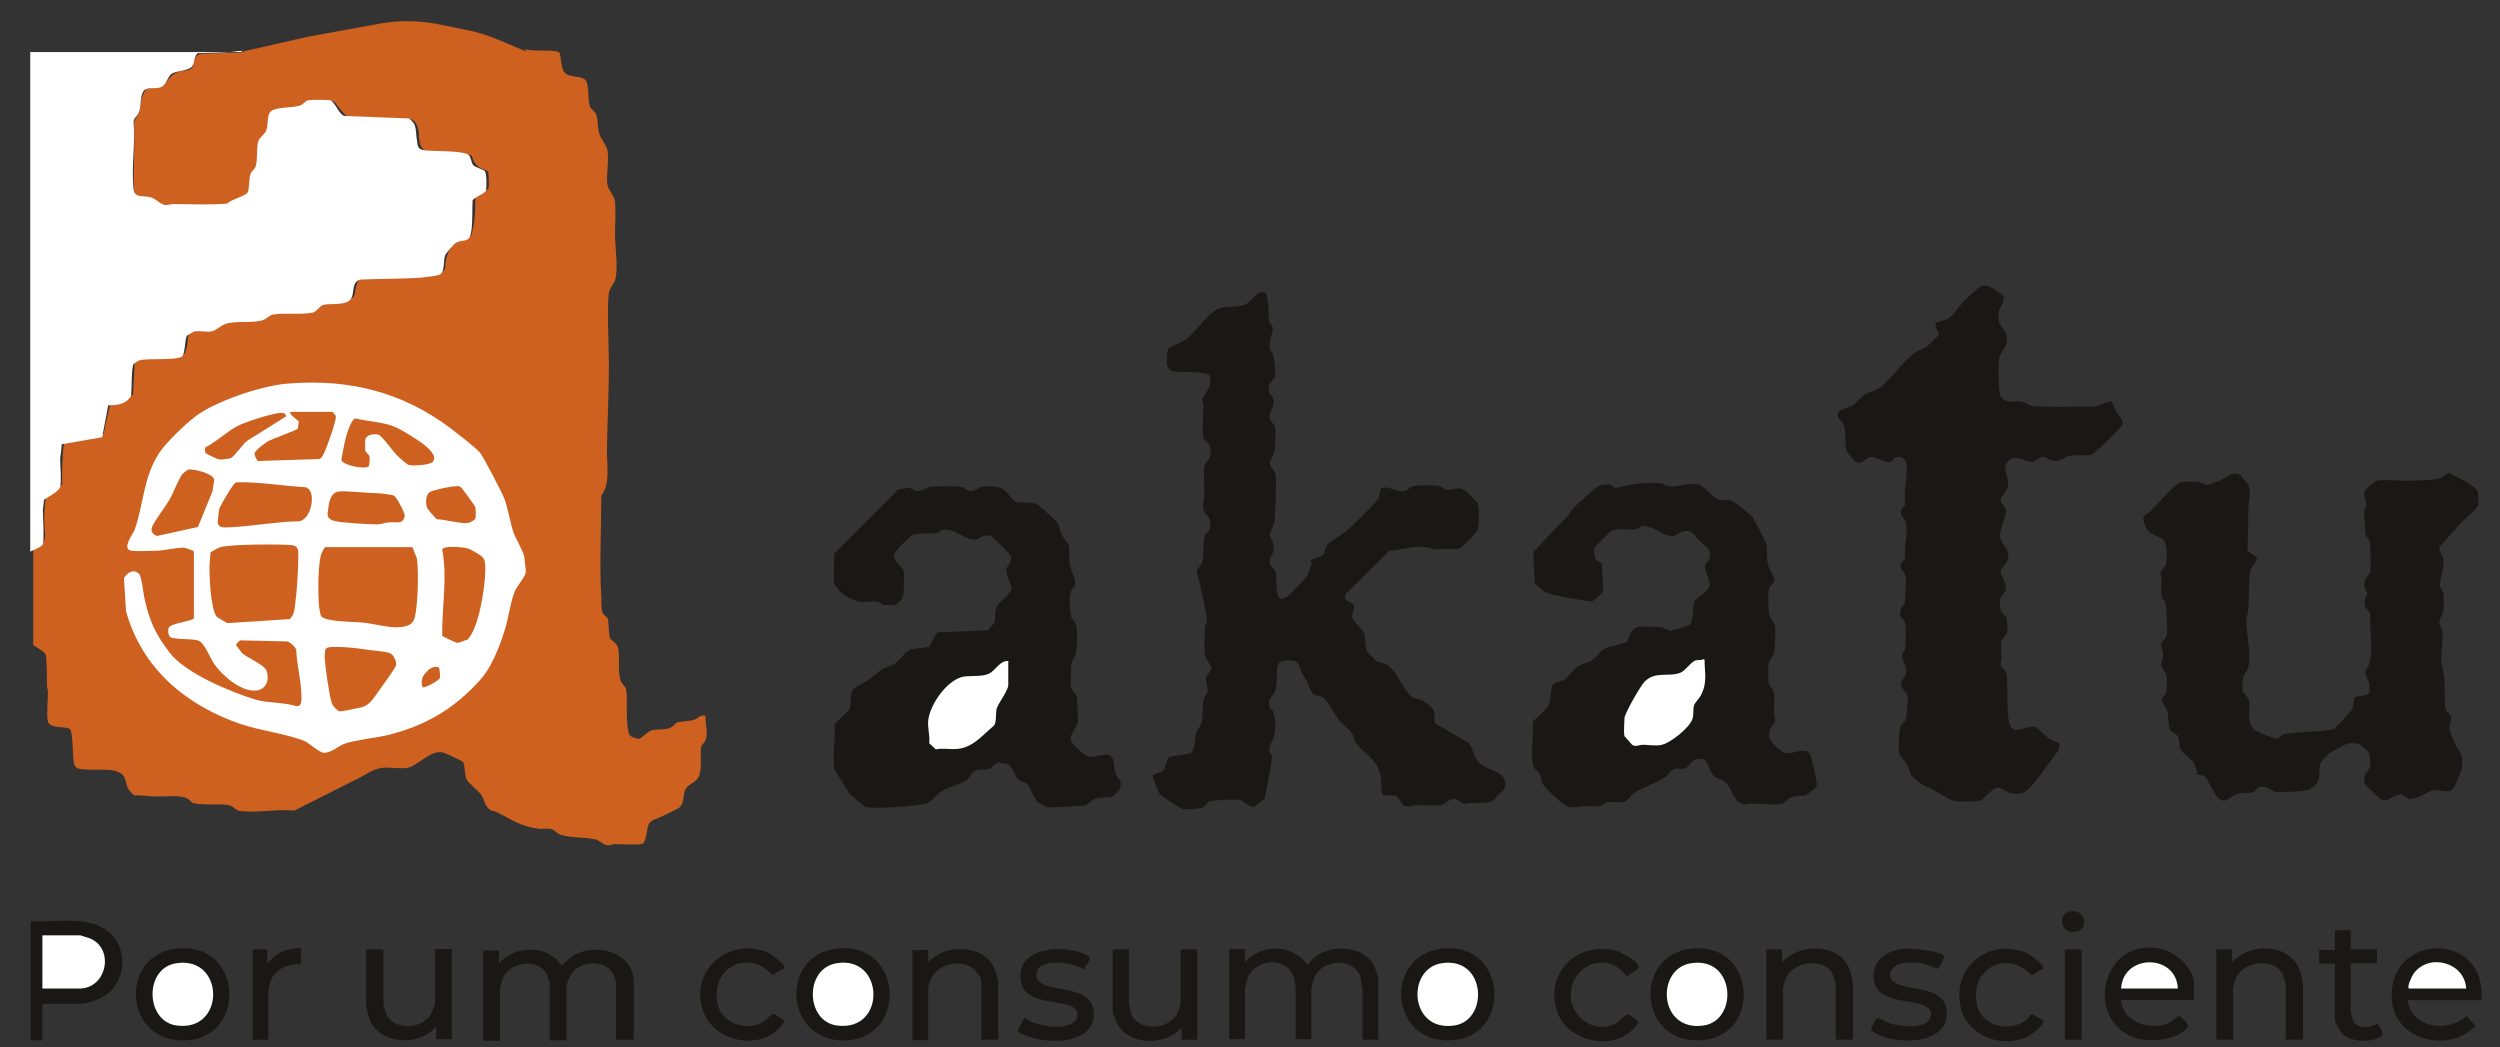 <svg xmlns="http://www.w3.org/2000/svg" width="74" height="31" viewBox="0 0 74 31" fill="none"><rect x="0" y="0" width="74" height="31" fill="#333333" stroke="none"/><path d="M15.534 1.45C15.714 1.54 16.434 1.45 16.554 1.555C16.614 1.6 16.584 2.035 16.734 2.17C16.884 2.305 17.259 2.23 17.349 2.395C17.439 2.56 17.394 2.935 17.454 3.13C17.484 3.235 17.619 3.295 17.649 3.4C17.709 3.55 17.679 3.775 17.739 3.955C17.784 4.105 17.949 4.3 17.979 4.435C18.039 4.735 17.934 5.17 17.979 5.47C18.009 5.635 18.189 5.8 18.204 5.965C18.234 6.25 18.204 6.625 18.204 6.925C18.204 7.285 18.309 7.975 18.204 8.305C18.159 8.41 18.069 8.515 18.039 8.605C17.949 8.845 18.024 10.345 18.024 10.735C18.024 11.605 17.979 12.475 17.964 13.345C17.964 13.765 18.069 14.335 17.799 14.665C17.799 15.655 17.739 16.69 17.799 17.68C17.799 17.785 17.799 18.025 17.829 18.115C17.844 18.205 17.979 18.25 17.994 18.325C18.024 18.445 18.009 18.82 18.069 18.91C18.099 18.955 18.264 19.045 18.294 19.165C18.354 19.42 18.279 19.855 18.369 20.14C18.399 20.245 18.519 20.32 18.534 20.41C18.579 20.65 18.534 21.07 18.564 21.34C18.564 21.445 18.594 21.7 18.639 21.76C18.684 21.82 18.864 21.88 18.924 21.865C18.984 21.85 19.179 21.655 19.269 21.625C19.449 21.565 19.704 21.625 19.884 21.52C19.944 21.49 19.974 21.415 20.049 21.385C20.199 21.34 20.424 21.355 20.574 21.295C20.679 21.25 20.724 21.145 20.889 21.19C20.859 21.46 20.994 21.715 20.859 21.955C20.829 22.015 20.769 22.03 20.754 22.105C20.709 22.36 20.814 22.855 20.634 23.065C20.544 23.17 20.349 23.245 20.289 23.365C20.214 23.515 20.259 23.77 20.109 23.905C20.079 23.935 19.629 24.145 19.539 24.19C19.419 24.25 19.299 24.25 19.209 24.385C19.134 24.505 19.149 24.94 18.999 24.985C18.894 25.015 18.384 24.985 18.219 24.985C18.129 24.985 18.054 25.03 17.964 25.015C17.844 25 17.754 24.88 17.634 24.85C17.334 24.775 16.914 24.805 16.614 24.715C16.494 24.685 16.404 24.55 16.299 24.535C16.194 24.52 16.089 24.535 15.984 24.535C15.444 24.475 15.174 24.28 14.709 24.04C14.649 24.01 14.559 24.01 14.499 23.965C14.349 23.86 14.334 23.665 14.259 23.545C14.184 23.425 13.869 23.185 13.809 23.065C13.749 22.96 13.764 22.615 13.704 22.555C13.689 22.525 13.194 22.3 13.149 22.285C13.044 22.255 12.984 22.255 12.879 22.285C12.654 22.345 12.279 22.675 12.099 22.72C11.919 22.765 11.589 22.72 11.379 22.72C11.049 22.75 10.914 22.885 10.644 23.02C9.999 23.35 9.354 23.665 8.709 23.995C8.229 23.935 7.509 24.085 7.059 23.995C6.969 23.98 6.894 23.845 6.759 23.83C6.474 23.785 5.994 23.845 5.724 23.77C5.679 23.77 5.604 23.665 5.544 23.635C5.334 23.515 4.824 23.59 4.554 23.575C4.374 23.575 4.194 23.53 4.014 23.545C3.954 23.545 3.909 23.485 3.879 23.455C3.639 23.23 3.834 22.945 3.429 22.825C3.144 22.735 2.634 22.825 2.319 22.75C2.199 22.72 2.169 22.54 2.169 22.435C2.154 22.27 2.154 21.715 2.079 21.595C2.004 21.475 1.479 21.595 1.419 21.355C1.374 21.19 1.419 20.695 1.419 20.485C1.419 20.41 1.389 20.35 1.389 20.29C1.389 19.99 1.389 19.69 1.359 19.39C1.344 19.3 1.059 19.15 0.984 19.09V16.27L1.029 16.18C1.269 16.12 1.359 16 1.329 15.79C1.299 15.43 1.299 15.085 1.359 14.725C1.539 14.605 1.689 14.485 1.839 14.335C1.839 13.915 1.839 13.495 1.899 13.075L1.944 13.03L3.069 12.835C3.129 12.52 3.204 12.205 3.279 11.89C3.414 11.89 3.909 11.815 3.939 11.65L3.984 10.825C3.984 10.645 4.194 10.57 4.344 10.54C4.719 10.54 5.094 10.525 5.469 10.465C5.529 10.315 5.559 10.165 5.559 10C5.634 9.685 6.024 9.67 6.294 9.7H6.399C6.774 9.415 7.164 9.415 7.629 9.415C7.839 9.415 7.974 9.34 8.139 9.22C8.559 9.175 8.979 9.16 9.399 9.145C9.609 8.935 9.864 8.845 10.194 8.89C10.314 8.89 10.434 8.845 10.494 8.74C10.554 8.35 10.599 8.095 11.079 8.155C11.784 8.185 12.474 8.14 13.134 8.02L13.179 7.93C13.179 7.435 13.449 7.06 13.944 6.97C14.049 6.64 14.079 6.265 14.064 5.875C14.169 5.755 14.304 5.665 14.454 5.59C14.484 5.545 14.469 5.11 14.439 5.065C14.169 4.975 14.049 4.9 13.959 4.6C13.554 4.51 13.149 4.48 12.729 4.48C12.459 4.48 12.429 4.285 12.399 4.06C12.414 3.835 12.354 3.655 12.204 3.535L10.284 3.46C10.149 3.34 10.029 3.19 9.909 3.025C9.804 2.95 9.159 2.965 9.069 3.145C8.844 3.205 8.604 3.25 8.349 3.265C8.229 3.295 8.124 3.31 8.094 3.46C8.094 3.79 7.989 3.97 7.779 4.21C7.779 4.48 7.734 4.735 7.689 5.005L7.554 5.185C7.539 5.38 7.509 5.56 7.464 5.74C7.434 5.785 6.864 6.085 6.834 6.1C6.294 6.13 5.754 6.145 5.214 6.13C4.989 6.19 4.764 6.13 4.539 5.935C4.044 5.89 3.969 5.875 3.954 5.365C3.969 4.78 3.984 4.195 3.969 3.61C4.014 3.505 4.059 3.415 4.134 3.325C4.134 3.07 4.194 2.845 4.314 2.65C4.494 2.605 4.659 2.575 4.839 2.56C5.034 2.26 5.139 2.11 5.529 2.08C5.604 2.08 5.664 2.035 5.709 1.975C5.724 1.705 5.829 1.585 6.024 1.585L7.164 1.555C7.164 1.555 7.164 1.54 7.194 1.525L9.099 1.09L11.244 0.7C11.784 0.595 12.354 0.61 12.894 0.7L13.779 0.88C14.109 0.94 14.439 1.045 14.754 1.18L15.579 1.525L15.534 1.45Z" fill="#CE6020"></path><path d="M7.165 1.451C7.18 1.541 7.12 1.496 7.06 1.511C6.685 1.571 6.265 1.556 5.875 1.571C5.755 1.601 5.755 1.841 5.71 1.931C5.62 2.111 5.229 2.081 5.08 2.186C4.974 2.246 4.93 2.486 4.81 2.561C4.675 2.636 4.449 2.591 4.33 2.636C4.135 2.696 4.18 3.146 4.12 3.311C4.09 3.416 3.954 3.491 3.954 3.611C4.014 4.241 3.88 4.976 3.954 5.591C3.985 5.891 4.255 5.771 4.48 5.846C4.615 5.891 4.765 6.056 4.9 6.071C4.975 6.071 5.05 6.041 5.125 6.041C5.665 6.041 6.205 6.071 6.73 6.026C6.82 5.906 7.285 5.801 7.33 5.696C7.389 5.576 7.36 5.291 7.42 5.141C7.45 5.051 7.54 5.021 7.57 4.916C7.63 4.706 7.585 4.376 7.645 4.181C7.675 4.076 7.855 3.956 7.885 3.851C7.945 3.701 7.899 3.446 7.989 3.326C8.124 3.146 8.68 3.206 8.905 3.116C8.995 3.071 9.04 2.981 9.13 2.966C9.22 2.951 9.67 2.951 9.76 2.966C9.91 2.996 10.014 3.356 10.18 3.431L12.1 3.506C12.355 3.671 12.294 3.881 12.339 4.136C12.37 4.331 12.354 4.421 12.579 4.451C12.819 4.481 13.72 4.451 13.87 4.586C13.945 4.646 13.944 4.811 14.005 4.886C14.079 4.961 14.29 5.006 14.35 5.066C14.41 5.126 14.409 5.576 14.38 5.651C14.335 5.741 14.02 5.846 13.989 5.936C13.975 6.206 13.99 6.506 13.96 6.776C13.9 7.271 13.72 7.031 13.464 7.211C13.45 7.211 13.21 7.496 13.194 7.526C13.104 7.676 13.18 7.991 13.045 8.111C12.985 8.171 12.58 8.201 12.475 8.216C11.875 8.261 11.275 8.246 10.675 8.276C10.405 8.336 10.495 8.636 10.405 8.816C10.285 9.071 9.775 8.966 9.565 9.026C9.475 9.056 9.355 9.236 9.265 9.251C8.905 9.326 8.425 9.251 8.079 9.311C7.974 9.326 7.885 9.446 7.78 9.476C7.45 9.581 6.97 9.476 6.655 9.596C6.535 9.641 6.4 9.776 6.28 9.806C6.13 9.836 5.92 9.791 5.77 9.806C5.74 9.806 5.545 9.926 5.53 9.941C5.47 10.046 5.485 10.481 5.38 10.556C5.23 10.661 4.48 10.616 4.255 10.646C4.12 10.646 4.03 10.706 3.94 10.796C3.88 11.096 3.91 11.411 3.88 11.726C3.715 11.966 3.49 11.996 3.204 11.996L3.025 12.941L1.825 13.151C1.825 13.286 1.795 13.436 1.78 13.571C1.78 13.781 1.825 14.246 1.78 14.411C1.735 14.576 1.315 14.756 1.3 14.801C1.3 14.906 1.27 15.011 1.27 15.116C1.27 15.356 1.315 15.911 1.27 16.106C1.24 16.196 0.985 16.271 0.895 16.331V1.541H7.15L7.165 1.451Z" fill="white"></path><path d="M0.909 27.265C1.554 27.311 2.319 27.145 2.919 27.401C3.879 27.805 3.849 29.215 2.874 29.59C2.799 29.62 2.514 29.71 2.469 29.71H1.299L1.254 29.756V30.791H0.909V27.28V27.265Z" fill="#191814"></path><path d="M38.77 16.571C38.77 16.571 39.085 16.496 39.16 16.421C39.22 16.346 39.235 16.181 39.31 16.106C39.4 16.001 39.685 15.851 39.82 15.746C39.97 15.626 40.705 14.906 40.78 14.786C40.825 14.726 40.855 14.471 40.885 14.456C41.14 14.351 41.32 14.606 41.59 14.531C41.665 14.516 41.74 14.411 41.8 14.396C41.905 14.366 42.445 14.351 42.565 14.381C42.655 14.381 42.745 14.486 42.835 14.501C43.09 14.516 43.135 14.336 43.45 14.591C43.495 14.621 43.705 14.861 43.735 14.891C43.795 14.981 43.78 15.581 43.735 15.701C43.735 15.731 43.255 16.211 43.225 16.226C43.09 16.286 42.64 16.211 42.46 16.271C42.07 16.076 41.56 16.271 41.125 16.301L39.85 17.561C39.7 17.816 40.045 17.801 40.075 17.921C40.105 18.041 40 18.176 40.03 18.281C40.06 18.401 40.345 18.641 40.375 18.746C40.435 18.896 40.39 19.181 40.48 19.301C40.495 19.316 40.735 19.571 40.75 19.571C40.84 19.631 40.96 19.616 41.05 19.676C41.29 19.811 41.485 20.246 41.635 20.456C41.83 20.741 41.86 20.621 42.115 20.741C42.175 20.771 42.4 20.951 42.43 21.011C42.505 21.131 42.415 21.341 42.49 21.416L43.465 21.986C43.6 22.121 43.6 22.376 43.78 22.571C43.96 22.751 44.32 22.811 44.44 22.946C44.545 23.051 44.59 23.186 44.53 23.336C44.53 23.366 44.2 23.696 44.17 23.711C44.05 23.786 43.645 23.771 43.495 23.771C43.435 23.771 43.39 23.801 43.345 23.801C43.285 23.801 43.18 23.651 43.03 23.651C42.895 23.651 42.775 23.801 42.655 23.831C42.46 23.861 42.175 23.831 41.965 23.831C41.845 23.831 41.725 23.891 41.59 23.861C41.5 23.846 41.425 23.606 41.32 23.561C41.2 23.516 41.035 23.576 40.915 23.516C40.87 23.246 40.915 22.961 40.78 22.706C40.63 22.406 40.24 22.166 40.12 21.971C40.075 21.881 40.075 21.776 40.015 21.701C39.94 21.581 39.745 21.461 39.655 21.341C39.535 21.191 39.28 20.711 39.145 20.636C39.07 20.606 38.98 20.591 38.905 20.561C38.785 20.486 38.74 20.276 38.68 20.156C38.635 20.066 38.56 19.991 38.515 19.886C38.455 19.766 38.47 19.586 38.29 19.556C38.155 19.541 37.885 19.526 37.825 19.676C37.765 19.901 37.825 20.216 37.75 20.441C37.705 20.606 37.495 20.651 37.585 20.936C37.585 20.981 37.66 21.011 37.675 21.041C37.765 21.251 37.78 21.611 37.705 21.821C37.645 21.986 37.465 22.181 37.66 22.361C37.615 22.781 37.51 23.216 37.435 23.636C37.345 23.681 37.18 23.876 37.105 23.876C36.94 23.891 36.82 23.696 36.7 23.681C36.565 23.651 35.905 23.681 35.785 23.726C35.725 23.756 35.665 23.891 35.59 23.906C35.5 23.936 35.095 23.966 35.02 23.951C34.975 23.951 34.36 23.561 34.33 23.501C34.285 23.441 34.105 22.976 34.12 22.946C34.195 22.886 34.375 22.871 34.435 22.811C34.495 22.751 34.54 22.451 34.6 22.421C34.705 22.346 35.095 22.361 35.245 22.286C35.38 22.226 35.365 21.791 35.41 21.671C35.44 21.596 35.545 21.491 35.56 21.416C35.62 21.206 35.575 20.891 35.635 20.681C35.65 20.606 35.725 20.561 35.74 20.471C35.77 20.321 35.665 20.141 35.695 20.051C35.71 19.991 35.86 19.841 35.86 19.781C35.86 19.706 35.68 19.481 35.665 19.376C35.635 19.196 35.665 18.761 35.665 18.566C35.665 18.491 35.725 18.446 35.725 18.371C35.725 18.146 35.56 17.546 35.515 17.276C35.5 17.186 35.41 16.976 35.425 16.916C35.425 16.856 35.575 16.706 35.59 16.631C35.635 16.406 35.605 16.106 35.65 15.881C35.68 15.761 35.8 15.746 35.815 15.611C35.86 15.281 35.74 15.326 35.65 15.146C35.56 14.981 35.65 14.771 35.65 14.606C35.65 14.366 35.62 14.051 35.65 13.826C35.68 13.601 35.86 13.661 35.83 13.301C35.815 13.076 35.65 13.076 35.62 12.956C35.575 12.746 35.62 12.281 35.62 12.026C35.62 11.966 35.59 11.906 35.59 11.861C35.59 11.741 35.785 11.531 35.815 11.411C35.815 11.366 35.83 11.171 35.815 11.126C35.815 11.066 35.485 11.021 35.425 11.021C35.275 11.006 34.765 11.021 34.66 10.976C34.615 10.946 34.555 10.856 34.54 10.796C34.54 10.721 34.54 10.361 34.585 10.316C34.615 10.256 34.96 10.151 35.035 10.091C35.395 9.866 35.725 9.266 36.085 9.131C36.325 9.041 36.7 9.131 36.94 8.966C37.105 8.846 37.24 8.546 37.465 8.681C37.495 8.711 37.525 8.951 37.54 9.011C37.555 9.161 37.54 9.386 37.57 9.521C37.585 9.596 37.675 9.641 37.675 9.701C37.69 9.836 37.555 10.076 37.585 10.286C37.585 10.376 37.675 10.436 37.69 10.526C37.72 10.631 37.75 10.991 37.75 11.111C37.75 11.261 37.465 11.321 37.57 11.621C37.585 11.681 37.645 11.711 37.675 11.771C37.78 12.041 37.54 12.146 37.585 12.386C37.6 12.476 37.705 12.536 37.735 12.611C37.78 12.716 37.735 13.181 37.735 13.316C37.72 13.436 37.6 13.616 37.585 13.691C37.585 13.826 37.735 13.931 37.75 14.021C37.795 14.186 37.75 15.281 37.72 15.491C37.69 15.581 37.585 15.761 37.585 15.821C37.585 15.896 37.72 16.061 37.705 16.256C37.705 16.406 37.555 16.466 37.585 16.661C37.6 16.796 37.735 16.826 37.75 16.901C37.81 17.081 37.75 17.411 37.825 17.621C37.87 17.786 38.005 17.726 38.125 17.636C38.23 17.561 38.65 17.111 38.71 17.006C38.755 16.931 38.8 16.691 38.845 16.661L38.77 16.571Z" fill="#191814"></path><path d="M62.516 11.89C62.516 11.89 62.59 12.115 62.636 12.175C62.696 12.295 62.875 12.43 62.83 12.565C62.815 12.625 62.215 13.21 62.125 13.285C62.095 13.315 61.96 13.435 61.93 13.45C61.84 13.495 61.39 13.465 61.255 13.495C61.135 13.51 61.001 13.645 60.821 13.645C60.685 13.645 60.566 13.525 60.475 13.525C60.37 13.525 60.251 13.66 60.16 13.675C59.95 13.675 59.71 13.465 59.5 13.6C59.2 13.795 59.471 14.095 59.441 14.35C59.441 14.515 59.215 14.695 59.215 14.785C59.215 14.875 59.38 15.04 59.38 15.13C59.38 15.295 59.2 15.64 59.2 15.85C59.2 16.135 59.605 16.27 59.38 16.675C59.335 16.75 59.245 16.795 59.23 16.87C59.185 17.08 59.44 17.245 59.365 17.47C59.29 17.665 59.185 17.575 59.2 17.92C59.215 18.205 59.365 18.19 59.395 18.31C59.41 18.37 59.441 18.67 59.41 18.73C59.38 18.805 59.276 18.88 59.245 18.97C59.215 19.105 59.245 19.345 59.245 19.495C59.245 19.555 59.215 19.615 59.215 19.66C59.215 19.78 59.365 19.825 59.395 19.93C59.44 20.38 59.395 20.875 59.455 21.31C59.53 21.865 60.01 21.43 60.235 21.52C60.355 21.565 60.565 21.82 60.7 21.895C60.865 21.985 61.031 21.91 60.925 22.225C60.685 22.51 60.49 22.84 60.25 23.125C60.04 23.38 59.92 23.545 59.545 23.485C59.41 23.455 59.26 23.305 59.11 23.32C58.99 23.32 58.705 23.665 58.615 23.695C58.54 23.725 57.941 23.74 57.85 23.71C57.656 23.665 57.34 23.425 57.145 23.335C56.935 23.23 56.98 23.305 56.77 23.125C56.485 22.885 56.59 22.945 56.455 22.645C56.41 22.54 56.23 22.39 56.215 22.3C56.185 22.15 56.215 21.67 56.245 21.52C56.261 21.415 56.395 21.385 56.41 21.31C56.441 21.205 56.47 20.755 56.47 20.635C56.47 20.545 56.29 20.41 56.275 20.26C56.275 20.095 56.335 20.125 56.38 20.035C56.545 19.735 56.23 19.585 56.321 19.33C56.321 19.285 56.395 19.27 56.395 19.21C56.41 19.12 56.425 18.505 56.395 18.445C56.335 18.265 56.17 18.295 56.275 18.01C56.29 17.95 56.365 17.92 56.38 17.845C56.395 17.755 56.425 17.155 56.41 17.065C56.365 16.855 56.095 16.81 56.395 16.54C56.35 16.21 56.471 15.835 56.425 15.52C56.395 15.31 56.185 15.31 56.305 15.04C56.335 14.995 56.395 14.965 56.395 14.905C56.335 14.545 56.486 14.02 56.425 13.69C56.395 13.585 56.261 13.51 56.156 13.525C56.066 13.525 56.035 13.66 55.946 13.675C55.766 13.705 55.556 13.525 55.391 13.525C55.225 13.525 55.151 13.78 54.91 13.66C54.895 13.66 54.656 13.36 54.656 13.33C54.596 13.15 54.655 12.805 54.58 12.595C54.535 12.43 54.34 12.415 54.415 12.19C54.43 12.13 54.715 12.07 54.805 12.025C54.955 11.935 55.09 11.74 55.225 11.665C55.361 11.59 55.556 11.56 55.691 11.44C56.02 11.155 56.35 10.675 56.711 10.42C56.816 10.345 56.965 10.315 57.071 10.225C57.115 10.195 57.4 9.91 57.4 9.895C57.4 9.85 57.235 9.655 57.31 9.565C57.325 9.535 57.61 9.475 57.685 9.415C57.82 9.325 58.045 8.995 58.196 8.845C58.285 8.77 58.54 8.53 58.615 8.485C58.69 8.44 58.81 8.44 58.886 8.485C58.916 8.485 59.245 8.695 59.261 8.71C59.41 8.875 59.185 9.085 59.156 9.235C59.156 9.295 59.156 9.4 59.156 9.46C59.185 9.73 59.44 9.73 59.395 10.135C59.38 10.3 59.185 10.465 59.17 10.63C59.141 10.81 59.155 11.53 59.2 11.695C59.2 11.725 59.336 11.845 59.35 11.86C59.471 11.92 59.695 11.86 59.845 11.89C59.95 11.905 60.025 11.995 60.13 12.01C60.61 12.07 61.405 12.025 61.93 12.04C62.08 12.04 62.425 11.845 62.5 11.89H62.516Z" fill="#191814"></path><path d="M65.05 22.901C65.05 22.901 64.96 22.631 64.915 22.556C64.84 22.451 64.585 22.271 64.54 22.181C64.495 22.076 64.525 21.881 64.45 21.776C64.405 21.716 64.24 21.656 64.225 21.596C64.18 21.521 64.195 21.191 64.15 21.041C64.105 20.891 63.925 20.786 64.03 20.621C64.06 20.576 64.105 20.561 64.12 20.516C64.135 20.471 64.15 20.066 64.135 20.006C64.105 19.901 63.97 19.766 63.97 19.676C63.97 19.601 64.03 19.496 64.03 19.391C64.03 19.286 63.97 19.151 63.97 19.076C63.97 18.986 64.12 18.896 64.135 18.806C64.165 18.656 64.135 17.981 64.09 17.831C64.075 17.771 64 17.741 63.985 17.666C63.955 17.546 63.985 17.306 63.985 17.171C63.985 17.096 63.955 17.036 63.955 16.976C63.955 16.856 64.105 16.781 64.12 16.676C64.15 16.541 64.135 16.106 64.06 16.001C63.985 15.896 63.76 15.866 63.655 15.776C63.535 15.671 63.445 15.506 63.445 15.341C63.445 15.251 63.625 15.161 63.685 15.101C63.85 14.936 64.36 14.336 64.54 14.276C64.63 14.246 65.005 14.246 65.11 14.276C65.2 14.276 65.275 14.366 65.335 14.351C65.38 14.351 65.665 14.246 65.725 14.216C65.905 14.141 66.085 13.931 66.31 14.066C66.325 14.066 66.535 14.321 66.55 14.351C66.64 14.531 66.55 14.876 66.55 15.071C66.55 15.476 66.55 15.866 66.52 16.271C66.535 16.361 66.805 16.436 66.805 16.556C66.805 16.646 66.625 16.781 66.61 16.901C66.55 17.246 66.58 17.681 66.55 18.026C66.55 18.131 66.49 18.266 66.49 18.371C66.49 18.746 66.67 19.496 66.52 19.826C66.49 19.901 66.415 19.961 66.4 20.036C66.4 20.066 66.355 20.381 66.37 20.411C66.37 20.501 66.55 20.636 66.565 20.711C66.64 20.996 66.445 21.401 66.775 21.626C66.82 21.656 67.315 21.866 67.345 21.866C67.48 21.866 67.54 21.746 67.615 21.731C67.99 21.656 68.5 21.671 68.89 21.611C68.95 21.611 69.055 21.596 69.1 21.566C69.13 21.551 69.61 21.026 69.625 20.996C69.655 20.921 69.685 20.651 69.715 20.636C69.76 20.606 70.105 20.606 70.135 20.501C70.135 20.456 70.135 20.291 70.135 20.246C70.12 20.141 70.015 20.051 70.015 19.901C70.015 19.811 70.09 19.766 70.12 19.676C70.27 19.196 70.12 18.701 70.165 18.206C70.135 18.026 69.94 18.026 70 17.756C70 17.696 70.075 17.621 70.075 17.576C70.075 17.531 70.015 17.471 70 17.426C69.925 17.096 70.135 17.081 70.165 16.901C70.18 16.796 70.165 16.121 70.135 16.001C70.135 15.926 70.06 15.911 70.03 15.866C70.015 15.836 69.97 15.161 69.985 15.101C70 15.041 70.045 14.996 70.045 14.936C70.045 14.786 69.925 14.636 70.015 14.501C70.045 14.456 70.3 14.231 70.345 14.231C70.57 14.186 70.99 14.231 71.245 14.231C71.515 14.231 71.905 14.216 72.175 14.171C72.295 14.156 72.4 14.006 72.49 14.006C72.52 14.006 72.985 14.246 73.045 14.291C73.12 14.336 73.315 14.471 73.345 14.546C73.345 14.576 73.375 14.936 73.36 14.966C73.33 15.041 72.895 15.416 72.805 15.521C72.73 15.611 72.22 16.166 72.205 16.211C72.19 16.346 72.31 16.451 72.325 16.556C72.355 16.811 72.22 17.171 72.22 17.336C72.22 17.396 72.31 17.486 72.325 17.576C72.34 17.681 72.34 17.966 72.325 18.071C72.31 18.191 72.205 18.296 72.205 18.416C72.205 18.491 72.265 18.566 72.28 18.656C72.325 18.941 72.28 19.091 72.265 19.346C72.235 19.571 72.325 19.871 72.355 20.096C72.37 20.351 72.355 20.741 72.385 20.966C72.4 21.071 72.535 21.146 72.55 21.206C72.58 21.326 72.49 21.446 72.505 21.566C72.505 21.656 72.625 21.926 72.67 22.016C72.805 22.301 72.91 22.286 72.88 22.676C72.88 22.796 72.655 23.321 72.58 23.381C72.475 23.471 72.19 23.381 72.055 23.381C71.89 23.396 71.59 23.666 71.32 23.651C71.245 23.651 71.155 23.516 71.035 23.516C70.855 23.516 70.72 23.756 70.495 23.666C70.45 23.651 70.015 23.246 70 23.201C69.91 22.901 70.15 22.826 70.165 22.646C70.165 22.616 70.15 22.376 70.135 22.331C70.12 22.241 69.835 22.001 69.745 22.001C69.685 22.001 69.58 22.001 69.52 22.001C69.46 22.001 69.025 22.256 68.965 22.286C68.905 22.331 68.695 22.541 68.68 22.616C68.635 22.766 68.68 22.991 68.605 23.141C68.56 23.231 68.38 23.381 68.275 23.396C68.125 23.426 67.525 23.456 67.375 23.441C67.255 23.426 67.12 23.261 66.91 23.291C66.835 23.291 66.73 23.441 66.67 23.456C66.55 23.486 66.37 23.456 66.22 23.501C65.95 23.591 65.86 23.891 65.575 23.516C65.485 23.396 65.365 23.081 65.29 23.006C65.215 22.931 64.99 22.931 64.945 22.901H65.05Z" fill="#191814"></path><path d="M30.13 14.845C30.22 14.89 30.595 14.86 30.715 14.935C30.745 14.95 31.255 15.415 31.285 15.445C31.36 15.55 31.375 15.73 31.435 15.85C31.48 15.94 31.615 16.075 31.63 16.12C31.675 16.24 31.63 16.57 31.675 16.75C31.705 16.93 31.84 17.125 31.825 17.275C31.825 17.365 31.69 17.47 31.675 17.575C31.645 17.725 31.675 18.115 31.705 18.25C31.735 18.34 31.84 18.43 31.855 18.505C31.9 18.7 31.885 19.225 31.825 19.42C31.795 19.495 31.735 19.54 31.72 19.63C31.705 19.735 31.69 20.17 31.69 20.29C31.69 20.44 31.84 20.515 31.87 20.605C31.885 20.695 31.915 21.265 31.9 21.355C31.9 21.52 31.675 21.715 31.69 21.88C31.69 22 32.08 22.345 32.2 22.39C32.38 22.435 32.695 22.285 32.845 22.36C33.01 22.435 32.965 22.72 33.01 22.87C33.055 23.05 33.25 23.095 33.145 23.35C33.145 23.38 32.965 23.56 32.935 23.575C32.845 23.62 32.59 23.59 32.44 23.635C32.305 23.68 32.23 23.77 32.125 23.845L31 23.905C31 23.905 30.73 23.755 30.7 23.725C30.595 23.605 30.475 23.26 30.385 23.185C30.325 23.125 30.205 23.155 30.13 23.065C30.04 22.96 29.98 22.705 29.845 22.63C29.815 22.615 29.59 22.57 29.545 22.57C29.47 22.57 29.35 22.735 29.275 22.765C29.155 22.795 28.96 22.765 28.84 22.825C28.75 22.87 28.69 23.05 28.615 23.095C28.435 23.215 28.06 23.305 27.865 23.425C27.745 23.5 27.55 23.755 27.415 23.785C27.19 23.845 26.545 23.89 26.29 23.905C26.155 23.905 25.735 23.92 25.63 23.89C25.585 23.875 25.195 23.545 25.15 23.5C25.105 23.44 24.715 22.795 24.7 22.765C24.625 22.405 24.745 21.835 24.7 21.46C24.73 21.37 25.105 21.07 25.15 20.98C25.195 20.86 25.15 20.56 25.24 20.425C25.285 20.35 25.6 20.2 25.705 20.125C25.84 20.035 26.005 19.87 26.14 19.795C26.245 19.735 26.38 19.72 26.485 19.645C26.635 19.54 26.785 19.285 26.965 19.225C27.1 19.18 27.415 19.18 27.505 19.135C27.58 19.09 27.64 18.76 27.79 18.715L29.23 18.655C29.23 18.655 29.425 18.46 29.44 18.43C29.47 18.31 29.44 18.145 29.485 17.995C29.56 17.815 29.92 17.605 29.95 17.395C29.95 17.32 29.77 17.02 29.785 16.855C29.785 16.795 29.95 16.645 29.935 16.48C29.935 16.435 29.38 15.88 29.335 15.865C29.14 15.805 29.08 15.895 28.93 15.955C28.6 16.06 28.255 15.58 27.865 15.7C27.82 15.7 27.805 15.775 27.745 15.775C27.565 15.805 27.25 15.775 27.055 15.82C26.95 15.85 26.5 16.3 26.47 16.405C26.425 16.645 26.725 16.75 26.755 16.93C26.77 17.035 26.755 17.575 26.725 17.68C26.725 17.71 26.545 17.89 26.5 17.905C26.44 17.92 26.245 17.92 26.185 17.905C26.095 17.905 26.065 17.83 25.975 17.815C25.81 17.785 25.585 17.845 25.435 17.815C25.405 17.815 25.03 17.65 25.015 17.635C24.94 17.59 24.7 17.335 24.685 17.26C24.685 17.155 24.685 16.435 24.7 16.375L26.59 14.485C26.695 14.485 26.815 14.44 26.905 14.44C26.995 14.44 27.04 14.53 27.16 14.53C27.325 14.53 27.43 14.425 27.535 14.41C27.7 14.395 28.27 14.38 28.435 14.41C28.54 14.41 28.615 14.53 28.72 14.53C28.885 14.53 28.975 14.425 29.065 14.41C29.2 14.38 29.56 14.395 29.68 14.47C29.8 14.545 29.98 14.815 30.085 14.875L30.13 14.845Z" fill="#191814"></path><path d="M45.429 17.29C45.429 16.975 45.369 16.645 45.399 16.33C45.729 15.97 46.059 15.625 46.404 15.265C46.464 15.205 46.494 15.115 46.569 15.04C46.644 14.965 47.289 14.38 47.349 14.365C47.364 14.365 47.634 14.335 47.649 14.335C47.694 14.335 47.754 14.425 47.829 14.44C47.919 14.44 48.174 14.35 48.294 14.335C48.519 14.305 48.909 14.275 49.134 14.305C49.239 14.305 49.314 14.38 49.419 14.395C49.674 14.425 49.959 14.275 50.259 14.335C50.424 14.365 50.709 14.725 50.859 14.785C50.949 14.83 51.084 14.785 51.189 14.8C51.324 14.815 51.759 15.19 51.879 15.31C51.909 15.34 52.269 16.06 52.284 16.105C52.314 16.27 52.284 16.51 52.329 16.69C52.359 16.84 52.509 17.05 52.524 17.14C52.524 17.26 52.419 17.305 52.374 17.395C52.314 17.53 52.344 18.055 52.374 18.205C52.404 18.31 52.509 18.43 52.539 18.505C52.569 18.64 52.539 19.195 52.509 19.33C52.479 19.45 52.359 19.54 52.344 19.66C52.344 19.75 52.344 20.125 52.344 20.2C52.359 20.305 52.494 20.38 52.509 20.5C52.539 20.665 52.509 20.905 52.509 21.085C52.509 21.16 52.539 21.22 52.539 21.295C52.539 21.505 52.314 21.52 52.374 21.835C52.404 21.985 52.749 22.3 52.899 22.3C53.109 22.3 53.499 22.09 53.589 22.36C53.634 22.48 53.754 23.005 53.769 23.14C53.769 23.2 53.784 23.23 53.769 23.29C53.754 23.32 53.484 23.53 53.439 23.545C53.319 23.575 53.124 23.545 53.004 23.605C52.929 23.635 52.824 23.77 52.749 23.785C52.494 23.86 51.954 23.74 51.654 23.815C51.264 23.74 51.294 23.335 51.054 23.14C50.949 23.05 50.814 23.065 50.724 22.96C50.529 22.75 50.604 22.405 50.229 22.465C50.079 22.48 49.974 22.72 49.869 22.75C49.794 22.765 49.704 22.75 49.614 22.75C49.434 22.78 49.419 22.93 49.269 23.02C49.014 23.185 48.609 23.305 48.354 23.485C48.279 23.545 48.144 23.725 48.084 23.74C47.964 23.77 47.739 23.725 47.604 23.74C47.499 23.755 47.469 23.845 47.349 23.86C47.229 23.875 47.064 23.86 46.944 23.86C46.794 23.86 46.524 23.935 46.374 23.86C46.239 23.8 45.714 23.32 45.654 23.185C45.609 23.11 45.624 23.005 45.579 22.915C45.519 22.825 45.384 22.75 45.369 22.6C45.309 22.255 45.399 21.745 45.369 21.385C45.399 21.28 45.774 21.025 45.834 20.89C45.909 20.74 45.894 20.41 45.954 20.275C45.984 20.2 46.224 20.17 46.314 20.11C46.434 20.035 46.569 19.825 46.689 19.735C46.809 19.645 46.989 19.63 47.124 19.54C47.274 19.45 47.364 19.27 47.484 19.21C47.634 19.12 48.084 19.06 48.159 18.985C48.204 18.94 48.264 18.625 48.444 18.565C48.519 18.535 49.059 18.55 49.164 18.565C49.269 18.58 49.389 18.67 49.449 18.67C49.509 18.67 49.989 18.52 50.019 18.49C50.139 18.37 50.094 17.935 50.154 17.815C50.214 17.68 50.559 17.545 50.604 17.335C50.634 17.17 50.409 16.84 50.484 16.69C50.499 16.66 50.559 16.63 50.589 16.555C50.634 16.435 50.619 16.315 50.544 16.21C50.394 16.15 50.124 15.76 50.019 15.73C49.704 15.64 49.659 15.97 49.314 15.835C49.119 15.76 48.879 15.565 48.624 15.565C48.564 15.565 48.489 15.655 48.399 15.67C48.174 15.7 47.859 15.595 47.664 15.745C47.619 15.775 47.199 16.195 47.184 16.225C47.184 16.255 47.199 16.465 47.214 16.51C47.259 16.615 47.394 16.645 47.424 16.705C47.379 16.9 47.514 17.395 47.424 17.545C47.409 17.575 47.169 17.785 47.124 17.8C47.079 17.815 46.524 17.71 46.419 17.695C46.209 17.665 45.939 17.605 45.744 17.53C45.639 17.485 45.534 17.335 45.429 17.29Z" fill="#191814"></path><path d="M18.73 30.776H18.235V29.081C18.235 29.081 18.175 28.871 18.16 28.841C17.965 28.436 17.305 28.421 17.005 28.721C16.9 28.811 16.765 29.096 16.765 29.231V30.791H16.27V29.066C16.27 29.066 16.195 28.886 16.195 28.856C15.94 28.346 15.085 28.451 14.875 28.976C14.86 29.021 14.8 29.246 14.8 29.276V30.806H14.305V28.136H14.77V28.511C15.25 27.986 16.195 27.941 16.615 28.571C16.66 28.571 16.825 28.391 16.885 28.346C17.545 27.851 18.76 28.151 18.76 29.081V30.806L18.73 30.776Z" fill="#191814"></path><path d="M36.85 28.104V28.479L37 28.329C37.54 27.939 38.32 27.999 38.71 28.569C39.115 27.909 40.36 27.894 40.69 28.629C40.72 28.689 40.795 28.929 40.795 28.989V30.774H40.33V29.304C40.33 29.304 40.285 29.004 40.27 28.929C40.09 28.329 39.16 28.389 38.92 28.899C38.89 28.959 38.815 29.199 38.815 29.259V30.759H38.35V29.199C38.35 29.199 38.305 28.974 38.29 28.914C38.08 28.284 37.105 28.374 36.91 29.004C36.895 29.064 36.85 29.244 36.85 29.289V30.759H36.385V28.089H36.85V28.104Z" fill="#191814"></path><path d="M64.929 29.604H62.784C62.844 30.279 63.669 30.534 64.224 30.264C64.329 30.219 64.404 30.114 64.479 30.084C64.554 30.054 64.794 30.324 64.764 30.384C64.599 30.699 63.909 30.819 63.594 30.789C61.614 30.654 62.049 27.669 63.969 28.089C64.404 28.179 64.944 28.674 64.944 29.139V29.589L64.929 29.604Z" fill="#191814"></path><path d="M71.259 29.605C71.409 30.445 72.444 30.58 73.014 30.07L73.269 30.37C72.534 31.165 70.944 30.82 70.809 29.68C70.584 27.79 73.089 27.535 73.419 29.08C73.434 29.155 73.509 29.605 73.419 29.605H71.289H71.259Z" fill="#191814"></path><path d="M42.715 28.075C44.605 27.895 44.77 30.655 43 30.79C41.11 30.94 40.93 28.24 42.715 28.075Z" fill="#191814"></path><path d="M50.095 28.075C51.985 27.895 52.15 30.655 50.38 30.79C48.49 30.94 48.31 28.24 50.095 28.075Z" fill="#191814"></path><path d="M5.26 28.075C7.165 27.895 7.315 30.64 5.575 30.79C3.655 30.955 3.475 28.24 5.26 28.075Z" fill="#191814"></path><path d="M24.805 28.075C26.71 27.895 26.86 30.64 25.12 30.79C23.215 30.955 23.02 28.24 24.805 28.075Z" fill="#191814"></path><path d="M68.153 30.775H67.659V29.14C67.659 29.14 67.584 28.87 67.553 28.81C67.284 28.345 66.444 28.45 66.204 28.915C66.174 28.96 66.099 29.2 66.099 29.245V30.775H65.603V28.105H66.069V28.48C66.668 27.85 67.913 27.925 68.124 28.885C68.124 28.93 68.168 29.11 68.168 29.14V30.775H68.153Z" fill="#191814"></path><path d="M54.834 30.775H54.339V29.14C54.339 29.14 54.264 28.87 54.234 28.81C53.964 28.345 53.124 28.45 52.884 28.915C52.854 28.96 52.779 29.2 52.779 29.245V30.775H52.284V28.105H52.749V28.48C53.229 27.94 54.339 27.91 54.699 28.585C54.759 28.69 54.849 29.02 54.849 29.125V30.76L54.834 30.775Z" fill="#191814"></path><path d="M11.35 28.105V29.77C11.35 29.77 11.44 30.04 11.47 30.085C11.74 30.505 12.49 30.445 12.745 30.04C12.775 29.98 12.88 29.74 12.88 29.68V28.09H13.375V30.76H12.91V30.385C12.4 31 11.215 30.925 10.93 30.145C10.9 30.07 10.84 29.83 10.84 29.77V28.105H11.335H11.35Z" fill="#191814"></path><path d="M29.545 30.775H29.05V29.08C29.05 28.87 28.795 28.615 28.585 28.555C28.06 28.405 27.475 28.735 27.475 29.32V30.79H27.01V28.12H27.475V28.495C27.91 27.955 28.99 27.94 29.365 28.54C29.44 28.66 29.545 28.945 29.545 29.08V30.775Z" fill="#191814"></path><path d="M33.416 28.105V29.726C33.416 29.726 33.475 29.98 33.49 30.026C33.715 30.535 34.556 30.476 34.826 30.041C34.856 29.995 34.946 29.77 34.946 29.726V28.105H35.441V30.776H34.976V30.401C34.556 30.941 33.521 30.956 33.131 30.401C33.086 30.34 32.935 30.026 32.935 29.951V28.105H33.401H33.416Z" fill="#191814"></path><path d="M32.08 28.704C31.84 28.48 30.82 28.36 30.7 28.735C30.61 29.035 30.82 29.125 31.06 29.2C31.555 29.334 32.395 29.305 32.38 30.04C32.35 31 30.685 30.939 30.115 30.52L30.325 30.114C30.415 30.189 30.55 30.265 30.67 30.294C30.955 30.384 31.465 30.459 31.735 30.294C31.87 30.22 31.945 30.04 31.855 29.904C31.645 29.544 30.355 29.829 30.22 29.049C30.04 28.029 31.495 27.939 32.14 28.255C32.425 28.39 32.11 28.509 32.095 28.72L32.08 28.704Z" fill="#191814"></path><path d="M56.44 28.076C56.605 28.076 57.505 28.151 57.55 28.316C57.55 28.346 57.4 28.661 57.355 28.676C57.325 28.676 57.01 28.541 56.905 28.511C56.65 28.466 56.065 28.451 55.96 28.766C55.885 29.036 56.14 29.126 56.335 29.186C56.725 29.291 57.475 29.291 57.595 29.786C57.88 30.956 56.02 31.001 55.375 30.491C55.375 30.461 55.525 30.146 55.57 30.131C55.615 30.131 55.87 30.266 55.96 30.296C56.245 30.386 57.04 30.491 57.145 30.101C57.205 29.876 57.04 29.786 56.845 29.726C56.38 29.576 55.525 29.651 55.465 28.976C55.405 28.376 55.885 28.121 56.425 28.076H56.44Z" fill="#191814"></path><path d="M23.2 28.675C23.2 28.675 22.9 28.81 22.87 28.87C22.165 28.075 21.04 28.615 21.235 29.695C21.34 30.28 22.09 30.55 22.585 30.25C22.675 30.19 22.825 30.01 22.9 30.01C22.945 30.01 23.2 30.19 23.215 30.235C22.705 31.105 21.265 30.925 20.86 30.04C20.32 28.84 21.49 27.715 22.69 28.18C22.81 28.225 23.29 28.555 23.215 28.69L23.2 28.675Z" fill="#191814"></path><path d="M48.13 28.884C47.62 28.134 46.495 28.539 46.495 29.454C46.495 30.174 47.305 30.654 47.905 30.249C47.98 30.204 48.115 30.009 48.19 30.024C48.22 30.024 48.49 30.219 48.505 30.249C47.965 31.164 46.42 30.924 46.09 29.934C45.715 28.809 46.675 27.864 47.8 28.134C47.98 28.179 48.475 28.434 48.505 28.629C48.505 28.689 48.145 28.914 48.13 28.899V28.884Z" fill="#191814"></path><path d="M60.475 28.674C60.475 28.674 60.19 28.809 60.145 28.884C59.455 28.089 58.315 28.629 58.51 29.709C58.63 30.384 59.515 30.594 60.01 30.159C60.07 30.114 60.07 30.024 60.16 30.024C60.175 30.024 60.475 30.189 60.475 30.219C60.505 30.369 60.115 30.639 59.995 30.699C59.26 31.029 58.27 30.684 58.045 29.859C57.745 28.674 58.825 27.759 59.95 28.194C60.07 28.239 60.55 28.554 60.475 28.704V28.674Z" fill="#191814"></path><path d="M69.579 27.52V28.105H70.359V28.509H69.579V29.95C69.579 29.95 69.639 30.16 69.654 30.22C69.805 30.489 70.165 30.415 70.389 30.294C70.465 30.505 70.644 30.595 70.389 30.73C70.09 30.864 69.549 30.834 69.309 30.579C69.264 30.52 69.114 30.25 69.114 30.189V28.524H68.649V28.119H69.114V27.535H69.579V27.52Z" fill="#191814"></path><path d="M8.904 28.076V28.541C8.499 28.526 8.108 28.691 7.988 29.096C7.988 29.125 7.944 29.291 7.944 29.305V30.776H7.479V28.105H7.913V28.511L8.139 28.3C8.349 28.12 8.634 28.076 8.904 28.061V28.076Z" fill="#191814"></path><path d="M61.615 28.105H61.12V30.776H61.615V28.105Z" fill="#191814"></path><path d="M61.255 26.981C61.735 26.876 61.825 27.476 61.495 27.566C61 27.716 60.88 27.056 61.255 26.981Z" fill="#1A1915"></path><path d="M5.709 16.3C5.709 16.3 5.484 16.21 5.439 16.21C5.214 16.21 4.914 16.285 4.689 16.3C4.494 16.3 4.044 16.33 3.879 16.3C3.594 16.24 3.939 15.805 3.984 15.685C4.254 14.92 4.239 14.14 4.704 13.42C4.899 13.105 5.619 12.415 5.934 12.22C6.579 11.815 7.809 11.395 8.574 11.35C10.344 11.215 11.904 11.605 13.329 12.67C13.554 12.85 14.019 13.195 14.199 13.39C14.289 13.48 14.874 14.605 14.934 14.77C15.039 15.07 15.099 15.46 15.204 15.775C15.279 15.97 15.489 16.315 15.519 16.48C15.519 16.54 15.564 16.84 15.564 16.915C15.564 17.065 15.294 17.35 15.234 17.515C15.099 17.845 15.054 18.31 14.934 18.67C14.784 19.15 14.544 19.765 14.214 20.125C13.449 20.98 12.579 21.49 11.469 21.76C11.079 21.85 10.554 21.895 10.194 22.015C9.999 22.09 9.834 22.27 9.594 22.285C9.459 22.285 9.159 22 9.024 21.94C8.544 21.73 7.674 21.625 7.119 21.43C5.499 20.875 4.194 19.78 3.729 18.085L3.669 17.11C3.774 16.945 3.954 16.825 4.119 16.99C4.194 17.065 4.239 17.53 4.269 17.68C4.419 18.37 4.584 18.745 5.019 19.315C5.484 19.93 6.834 20.485 7.569 20.71C7.929 20.815 8.409 20.785 8.784 20.905C8.964 20.905 8.919 20.65 8.919 20.515C8.904 20.095 8.784 19.66 8.769 19.24C8.739 19.135 8.574 18.985 8.469 18.985L7.104 18.955C7.104 18.955 6.984 19.06 6.984 19.09C6.984 19.09 7.134 19.3 7.164 19.33C7.314 19.465 7.809 19.675 7.884 19.84C7.989 20.11 7.884 20.41 7.584 20.44C7.134 20.485 6.564 19.99 6.324 19.63C6.219 19.465 6.054 19.045 5.889 18.97C5.769 18.91 5.364 18.925 5.184 18.895C5.124 18.895 5.049 18.88 5.019 18.835C4.974 18.775 4.959 18.595 5.019 18.55C5.139 18.445 5.589 18.4 5.739 18.31V16.33L5.709 16.3Z" fill="white"></path><path d="M1.255 29.261V27.686H2.38C2.38 27.686 2.605 27.761 2.665 27.776C3.4 28.09 3.16 29.261 2.35 29.261H1.255Z" fill="white"></path><path d="M29.845 19.585V20.275C29.845 20.44 29.53 20.845 29.5 20.98C29.47 21.1 29.5 21.37 29.425 21.475C29.095 21.745 28.825 22.105 28.375 22.165C28.165 22.195 27.91 22.135 27.7 22.18L27.505 22C27.535 21.76 27.43 21.475 27.49 21.235C27.58 20.8 28 20.2 28.435 20.05C28.66 19.975 29.035 20.05 29.26 19.945C29.455 19.87 29.605 19.525 29.86 19.57L29.845 19.585Z" fill="white"></path><path d="M50.455 19.525C50.455 19.915 50.545 20.2 50.35 20.575C50.305 20.665 50.155 20.815 50.14 20.89C50.11 20.995 50.14 21.16 50.095 21.28C50.02 21.535 49.45 21.985 49.195 22.045C49.045 22.09 48.79 22.045 48.625 22.045C48.52 22.045 48.43 22.12 48.31 22.045C48.31 22.045 48.1 21.805 48.085 21.79C48.055 21.7 48.085 21.355 48.085 21.25C48.1 21.1 48.565 20.29 48.685 20.17C49.015 19.855 49.375 20.05 49.735 19.915C49.885 19.855 50.035 19.615 50.17 19.555C50.245 19.525 50.35 19.555 50.425 19.51L50.455 19.525Z" fill="white"></path><path d="M64.464 29.261H62.784C62.844 28.226 64.419 28.226 64.464 29.261Z" fill="white"></path><path d="M72.984 29.26H71.32C71.215 29.26 71.394 28.885 71.439 28.825C71.889 28.195 72.954 28.48 72.999 29.26H72.984Z" fill="white"></path><path d="M42.685 28.51C43.99 28.315 44.08 30.205 43.045 30.355C41.71 30.55 41.62 28.66 42.685 28.51Z" fill="white"></path><path d="M50.065 28.51C51.37 28.315 51.46 30.205 50.425 30.355C49.09 30.55 49 28.66 50.065 28.51Z" fill="white"></path><path d="M5.23 28.51C6.655 28.3 6.685 30.55 5.23 30.355C4.3 30.235 4.255 28.645 5.23 28.51Z" fill="white"></path><path d="M24.774 28.51C26.184 28.285 26.244 30.55 24.774 30.355C23.844 30.235 23.799 28.66 24.774 28.51Z" fill="white"></path><path d="M12.219 16.225C12.219 16.225 12.324 16.48 12.339 16.525C12.399 16.87 12.369 17.92 12.279 18.265C12.234 18.49 12.039 18.55 11.829 18.565C11.544 18.595 11.064 18.46 10.749 18.43C10.524 18.4 9.624 18.415 9.504 18.235C9.474 18.19 9.459 18.01 9.444 17.95C9.414 17.62 9.399 16.6 9.534 16.345C9.564 16.3 9.579 16.24 9.624 16.195H12.204L12.219 16.225Z" fill="#CE6120"></path><path d="M6.414 18.25C6.234 18.04 6.189 17.005 6.204 16.705C6.204 16.645 6.234 16.36 6.234 16.345C6.234 16.345 6.489 16.195 6.534 16.195C6.849 16.105 8.274 16.105 8.634 16.135C8.859 16.165 8.829 16.315 8.829 16.495C8.829 16.915 8.784 17.56 8.724 17.98C8.709 18.13 8.679 18.22 8.574 18.325L6.729 18.445C6.729 18.445 6.414 18.265 6.399 18.25H6.414Z" fill="#CE6120"></path><path d="M6.985 14.275C7.675 14.26 8.365 14.38 9.055 14.425C9.385 14.53 9.22 15.415 8.83 15.43C8.14 15.445 7.45 15.58 6.775 15.61C6.655 15.61 6.475 15.64 6.445 15.475C6.445 15.415 6.475 15.115 6.49 15.055C6.52 14.98 6.73 14.62 6.79 14.53C6.835 14.47 6.925 14.29 7 14.275H6.985Z" fill="#CE6120"></path><path d="M13.809 18.941C13.809 18.941 13.569 19.03 13.539 19.03C13.509 19.03 13.089 18.835 13.089 18.82C13.074 17.98 13.254 17.11 13.089 16.27C13.104 16.136 13.749 16.195 13.869 16.241C13.929 16.256 14.229 16.436 14.274 16.48C14.379 16.585 14.364 16.75 14.364 16.886C14.364 17.351 14.169 18.671 13.809 18.956V18.941Z" fill="#CE6120"></path><path d="M9.639 19.21C9.684 19.135 9.909 19.15 9.999 19.15C10.284 19.15 10.644 19.195 10.929 19.24C11.079 19.255 11.409 19.285 11.529 19.33C11.649 19.375 11.739 19.555 11.724 19.69C11.724 19.75 11.274 20.365 11.199 20.47C11.064 20.65 10.944 20.875 10.704 20.935C10.644 20.95 10.089 21.07 10.059 21.055C9.984 21.055 9.834 20.875 9.819 20.8C9.744 20.605 9.624 19.69 9.609 19.465C9.609 19.435 9.624 19.21 9.639 19.21Z" fill="#CE6120"></path><path d="M9.85 12.206C9.85 12.206 9.94 12.296 9.94 12.311C9.97 12.416 9.7 13.166 9.64 13.301C9.595 13.391 9.55 13.541 9.46 13.586L7.63 13.646C7.63 13.646 7.51 13.481 7.54 13.406C7.57 13.316 7.87 13.091 7.96 13.046C8.08 12.986 8.785 12.731 8.815 12.686C8.815 12.686 8.845 12.491 8.845 12.476C8.845 12.461 8.455 12.191 8.635 12.191H9.85V12.206Z" fill="#CE6120"></path><path d="M5.875 15.595L4.645 15.865C4.51 15.805 4.45 15.73 4.51 15.58C4.585 15.4 4.9 14.995 5.02 14.785C5.14 14.575 5.275 14.2 5.395 14.035C5.425 14.005 5.53 13.915 5.575 13.9C5.725 13.87 6.325 14.02 6.34 14.2C6.34 14.275 6.295 14.44 6.295 14.53L5.86 15.595H5.875Z" fill="#CE6120"></path><path d="M10.928 13.795C10.809 13.915 10.133 13.765 10.104 13.615C10.104 13.585 10.178 13.21 10.194 13.135C10.223 12.985 10.373 12.415 10.524 12.385C10.883 12.475 11.334 12.49 11.664 12.625C11.858 12.7 12.368 13.015 12.534 13.15C12.684 13.27 12.938 13.48 12.819 13.66C12.758 13.765 12.233 13.795 12.114 13.765C12.053 13.765 11.799 13.525 11.739 13.465C11.633 13.36 11.303 12.895 11.198 12.865C11.034 12.835 10.823 12.865 10.809 13.045C10.809 13.105 10.809 13.27 10.809 13.33C10.823 13.39 10.928 13.45 10.944 13.54C10.944 13.6 10.944 13.735 10.914 13.78L10.928 13.795Z" fill="#CE6120"></path><path d="M10.03 14.546C10.24 14.531 10.72 14.576 10.96 14.591C11.14 14.591 11.5 14.621 11.65 14.666C11.74 14.696 11.995 15.206 11.98 15.266C11.935 15.536 11.74 15.446 11.545 15.461C11.425 15.461 11.275 15.521 11.17 15.521C10.945 15.521 10.075 15.476 9.88 15.416C9.67 15.356 9.685 15.236 9.715 15.056C9.745 14.831 9.79 14.576 10.045 14.546H10.03Z" fill="#CE6120"></path><path d="M13.465 14.396C13.555 14.396 13.57 14.366 13.645 14.426C13.675 14.441 14.05 14.966 14.065 14.996C14.08 15.056 14.095 15.296 14.065 15.356C14.065 15.386 13.9 15.476 13.87 15.476C13.69 15.521 13.15 15.371 12.94 15.371C12.895 15.356 12.655 15.071 12.64 15.026C12.595 14.891 12.595 14.636 12.73 14.561C12.835 14.501 13.33 14.396 13.465 14.396Z" fill="#CE6120"></path><path d="M8.439 12.249C8.439 12.249 8.484 12.324 8.469 12.324L7.299 13.059C7.179 13.164 6.939 13.509 6.819 13.569C6.789 13.569 6.519 13.614 6.489 13.599C6.444 13.599 6.099 13.434 6.084 13.404C6.069 13.374 6.054 13.269 6.084 13.239C6.414 13.074 6.714 12.774 7.029 12.609C7.239 12.504 7.659 12.369 7.884 12.309C8.019 12.279 8.334 12.174 8.439 12.249Z" fill="#CE6120"></path><path d="M13 19.766C13 19.766 13.045 20.036 13.015 20.081C12.985 20.141 12.55 20.396 12.505 20.336C12.445 20.141 12.505 20.006 12.64 19.871C12.715 19.781 12.895 19.691 13 19.766Z" fill="#CE6120"></path></svg>
